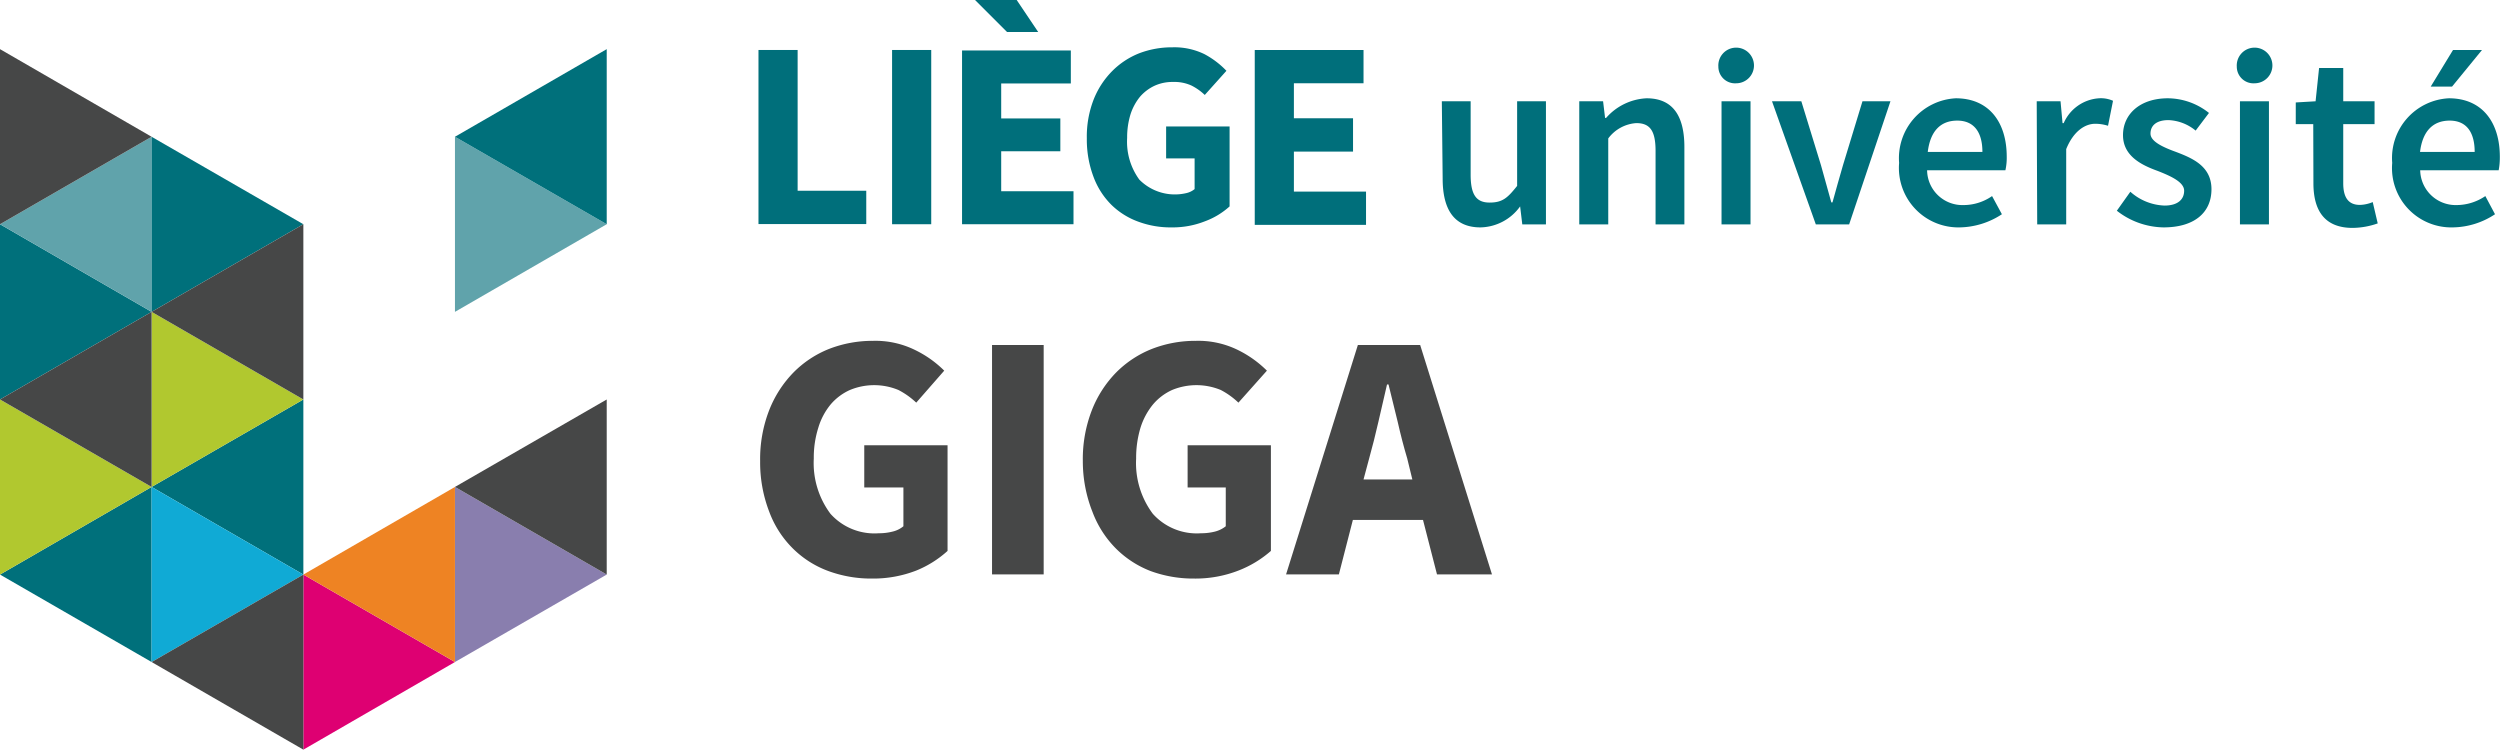 <svg xmlns="http://www.w3.org/2000/svg" width="150.07" height="45" viewBox="0 0 150.07 45"><defs><style>.a{fill:#006f7b;}.b{fill:#464747;}.c{fill:#00707b;}.d{fill:#60a3ab;}.e{fill:#10aad5;}.f{fill:#b1c82f;}.g{fill:#de0072;}.h{fill:#897eae;}.i{fill:#ee8323;}</style></defs><title>GIGA-logo</title><path class="a" d="M86.55,6.08h1.73v4.41c0,1.22.35,1.67,1.14,1.67s1.09-.3,1.65-1V6.08H92.8v7.39H91.38l-.13-1.08h0a3,3,0,0,1-2.38,1.26c-1.58,0-2.27-1.07-2.27-2.93Z"/><path class="a" d="M94.8,6.08h1.43l.12,1h.06A3.44,3.44,0,0,1,98.84,5.9c1.58,0,2.27,1.06,2.27,2.93v4.64H99.38V9.06c0-1.22-.34-1.67-1.16-1.67a2.29,2.29,0,0,0-1.68.92v5.16H94.8Z"/><path class="a" d="M103.34,6.08h1.74v7.39h-1.74Z"/><path class="a" d="M106.37,6.08h1.76l1.18,3.84c.19.72.42,1.47.62,2.23H110c.21-.76.42-1.51.63-2.23l1.17-3.84h1.68L111,13.47h-2Z"/><path class="a" d="M117.4,5.9c2,0,3.06,1.44,3.06,3.51a3.38,3.38,0,0,1-.08.81h-4.7a2.12,2.12,0,0,0,2.18,2.09,3,3,0,0,0,1.72-.54l.59,1.09a4.73,4.73,0,0,1-2.53.79A3.57,3.57,0,0,1,114,9.78,3.6,3.6,0,0,1,117.4,5.9ZM119,9.12c0-1.18-.5-1.88-1.51-1.88s-1.62.64-1.77,1.88Z"/><path class="a" d="M122.26,6.08h1.43l.12,1.31h.07A2.49,2.49,0,0,1,126,5.9a1.78,1.78,0,0,1,.84.15l-.3,1.5a2.54,2.54,0,0,0-.77-.12c-.58,0-1.29.41-1.74,1.52v4.52h-1.74Z"/><path class="a" d="M127.88,11.51a3.25,3.25,0,0,0,2.05.83c.8,0,1.18-.37,1.18-.89s-.8-.88-1.59-1.19c-1-.36-2.08-.91-2.08-2.15s1-2.21,2.7-2.21a4,4,0,0,1,2.46.88l-.8,1.06a2.73,2.73,0,0,0-1.63-.63c-.74,0-1.08.34-1.08.81s.73.81,1.53,1.1c1,.38,2.13.86,2.13,2.24s-1,2.29-2.88,2.29a4.65,4.65,0,0,1-2.8-1Z"/><path class="a" d="M134.46,6.08h1.74v7.39h-1.74Z"/><path class="a" d="M138.86,7.45h-1.05V6.15L139,6.08l.21-2h1.45v2h1.88V7.45h-1.88V11c0,.88.33,1.3,1,1.3a2.12,2.12,0,0,0,.77-.17l.3,1.28a4.63,4.63,0,0,1-1.51.27c-1.71,0-2.35-1.08-2.35-2.68Z"/><path class="a" d="M147,5.9c2,0,3.06,1.44,3.06,3.51a4.11,4.11,0,0,1-.07.81h-4.71a2.13,2.13,0,0,0,2.19,2.09,3.09,3.09,0,0,0,1.72-.54l.58,1.09a4.68,4.68,0,0,1-2.53.79,3.56,3.56,0,0,1-3.64-3.87A3.59,3.59,0,0,1,147,5.9Zm1.55,3.22c0-1.18-.49-1.88-1.5-1.88s-1.63.64-1.78,1.88Z"/><path class="a" d="M103.15,4a1.07,1.07,0,1,1,1.07,1A1,1,0,0,1,103.15,4Z"/><path class="a" d="M134.27,4a1.07,1.07,0,1,1,1.07,1A1,1,0,0,1,134.27,4Z"/><polygon class="a" points="147.19 5.2 145.91 5.2 147.25 3 148.99 3 147.19 5.2"/><path class="a" d="M45.53,3h2.35v8.45H52v2H45.53Z"/><path class="a" d="M53.55,3H55.9V13.46H53.55Z"/><polygon class="a" points="57.75 3.03 64.28 3.03 64.28 5.01 60.1 5.01 60.1 7.11 63.65 7.11 63.65 9.08 60.1 9.08 60.1 11.48 64.44 11.48 64.44 13.46 57.75 13.46 57.75 3.03"/><polygon class="a" points="58.53 0 61.03 0 62.32 1.92 60.45 1.92 58.53 0"/><path class="a" d="M65.24,8.31A6.15,6.15,0,0,1,65.64,6a5.06,5.06,0,0,1,1.11-1.72A4.74,4.74,0,0,1,68.38,3.2a5.49,5.49,0,0,1,2-.36,4.12,4.12,0,0,1,1.92.41,5.2,5.2,0,0,1,1.32,1l-1.3,1.45a3.24,3.24,0,0,0-.81-.57,2.46,2.46,0,0,0-1.09-.21,2.58,2.58,0,0,0-1.12.23,2.64,2.64,0,0,0-.87.66,3.25,3.25,0,0,0-.57,1.06,4.71,4.71,0,0,0-.2,1.41,3.86,3.86,0,0,0,.73,2.5,3,3,0,0,0,2.83.81,1.18,1.18,0,0,0,.49-.24V9.51H70V7.59h3.81v4.8a4.53,4.53,0,0,1-1.47.89,5.27,5.27,0,0,1-2,.37,5.55,5.55,0,0,1-2-.34,4.51,4.51,0,0,1-1.61-1,4.64,4.64,0,0,1-1.08-1.67A6.35,6.35,0,0,1,65.24,8.31Z"/><path class="a" d="M75.32,3h6.53V5H77.67v2.1h3.55v2H77.67v2.4H82v2H75.32Z"/><path class="b" d="M45.63,27.68a8.09,8.09,0,0,1,.54-3.05,6.78,6.78,0,0,1,1.46-2.27,6.25,6.25,0,0,1,2.15-1.42,7.22,7.22,0,0,1,2.63-.48,5.38,5.38,0,0,1,2.52.55,6.48,6.48,0,0,1,1.75,1.24L55,24.17a4.67,4.67,0,0,0-1.07-.76,3.8,3.8,0,0,0-2.91,0,3.28,3.28,0,0,0-1.16.87,4,4,0,0,0-.74,1.4,5.94,5.94,0,0,0-.27,1.85,5.08,5.08,0,0,0,1,3.31,3.54,3.54,0,0,0,2.91,1.17,3.23,3.23,0,0,0,.82-.1,1.58,1.58,0,0,0,.65-.32V29.26H51.88V26.73h5v6.34A6.34,6.34,0,0,1,55,34.25a7.15,7.15,0,0,1-2.66.48,7.46,7.46,0,0,1-2.61-.45,5.93,5.93,0,0,1-2.12-1.34,6.08,6.08,0,0,1-1.43-2.21A8.23,8.23,0,0,1,45.63,27.68Z"/><path class="b" d="M59.55,20.71h3.1V34.48h-3.1Z"/><path class="b" d="M65,27.68a8.09,8.09,0,0,1,.54-3.05A6.75,6.75,0,0,1,67,22.36a6.29,6.29,0,0,1,2.16-1.42,7.18,7.18,0,0,1,2.63-.48,5.38,5.38,0,0,1,2.52.55,6.57,6.57,0,0,1,1.74,1.24l-1.71,1.92a4.62,4.62,0,0,0-1.06-.76,3.82,3.82,0,0,0-2.92,0,3.25,3.25,0,0,0-1.15.87,4.16,4.16,0,0,0-.75,1.4,6.26,6.26,0,0,0-.26,1.85,5.08,5.08,0,0,0,1,3.31,3.54,3.54,0,0,0,2.9,1.17,3.31,3.31,0,0,0,.83-.1,1.72,1.72,0,0,0,.65-.32V29.26H71.29V26.73h5v6.34a6.52,6.52,0,0,1-1.95,1.18,7.12,7.12,0,0,1-2.66.48,7.46,7.46,0,0,1-2.61-.45A6,6,0,0,1,67,32.94a6.19,6.19,0,0,1-1.42-2.21A8.23,8.23,0,0,1,65,27.68Z"/><path class="b" d="M85.42,31.21H81.21l-.84,3.27H77.2l4.31-13.77h3.74l4.31,13.77h-3.3Zm-.64-2.43-.31-1.27q-.3-1-.57-2.19c-.19-.78-.37-1.53-.55-2.24h-.09l-.52,2.25c-.17.76-.36,1.49-.55,2.18l-.34,1.27Z"/><polygon class="c" points="0 23.98 9.1 18.72 0 13.46 0 23.98"/><polygon class="c" points="0 34.49 9.1 39.74 9.1 29.23 0 34.49"/><polygon class="d" points="0 13.46 9.1 18.72 9.1 8.21 0 13.46"/><polygon class="c" points="18.21 13.46 9.1 8.21 9.1 18.72 18.21 13.46"/><polygon class="c" points="9.1 29.23 18.21 34.49 18.21 23.98 9.1 29.23"/><polygon class="e" points="18.21 34.49 9.1 29.23 9.1 39.74 18.21 34.49"/><polygon class="f" points="18.21 23.98 9.1 18.72 9.1 29.23 18.21 23.98"/><polygon class="f" points="0 34.49 9.1 29.23 0 23.98 0 34.49"/><polygon class="b" points="0 2.95 0 13.46 9.1 8.21 0 2.95 0 2.95"/><polygon class="g" points="18.21 45 27.31 39.74 18.21 34.49 18.21 45"/><polygon class="d" points="27.31 18.72 36.42 13.46 27.31 8.21 27.31 18.72"/><polygon class="h" points="27.31 39.74 36.42 34.49 27.31 29.23 27.31 39.74"/><polygon class="b" points="0 23.98 9.1 29.23 9.1 18.72 0 23.98"/><polygon class="b" points="9.1 18.72 18.21 23.98 18.21 13.46 9.1 18.72"/><polygon class="b" points="9.1 39.74 18.21 45 18.21 34.49 9.1 39.74"/><polygon class="i" points="18.21 34.49 27.31 39.74 27.31 29.23 18.21 34.49"/><polygon class="c" points="36.42 2.95 27.31 8.21 36.42 13.46 36.42 2.95 36.42 2.95"/><polygon class="b" points="27.31 29.23 36.42 34.49 36.42 23.98 27.31 29.23"/></svg>